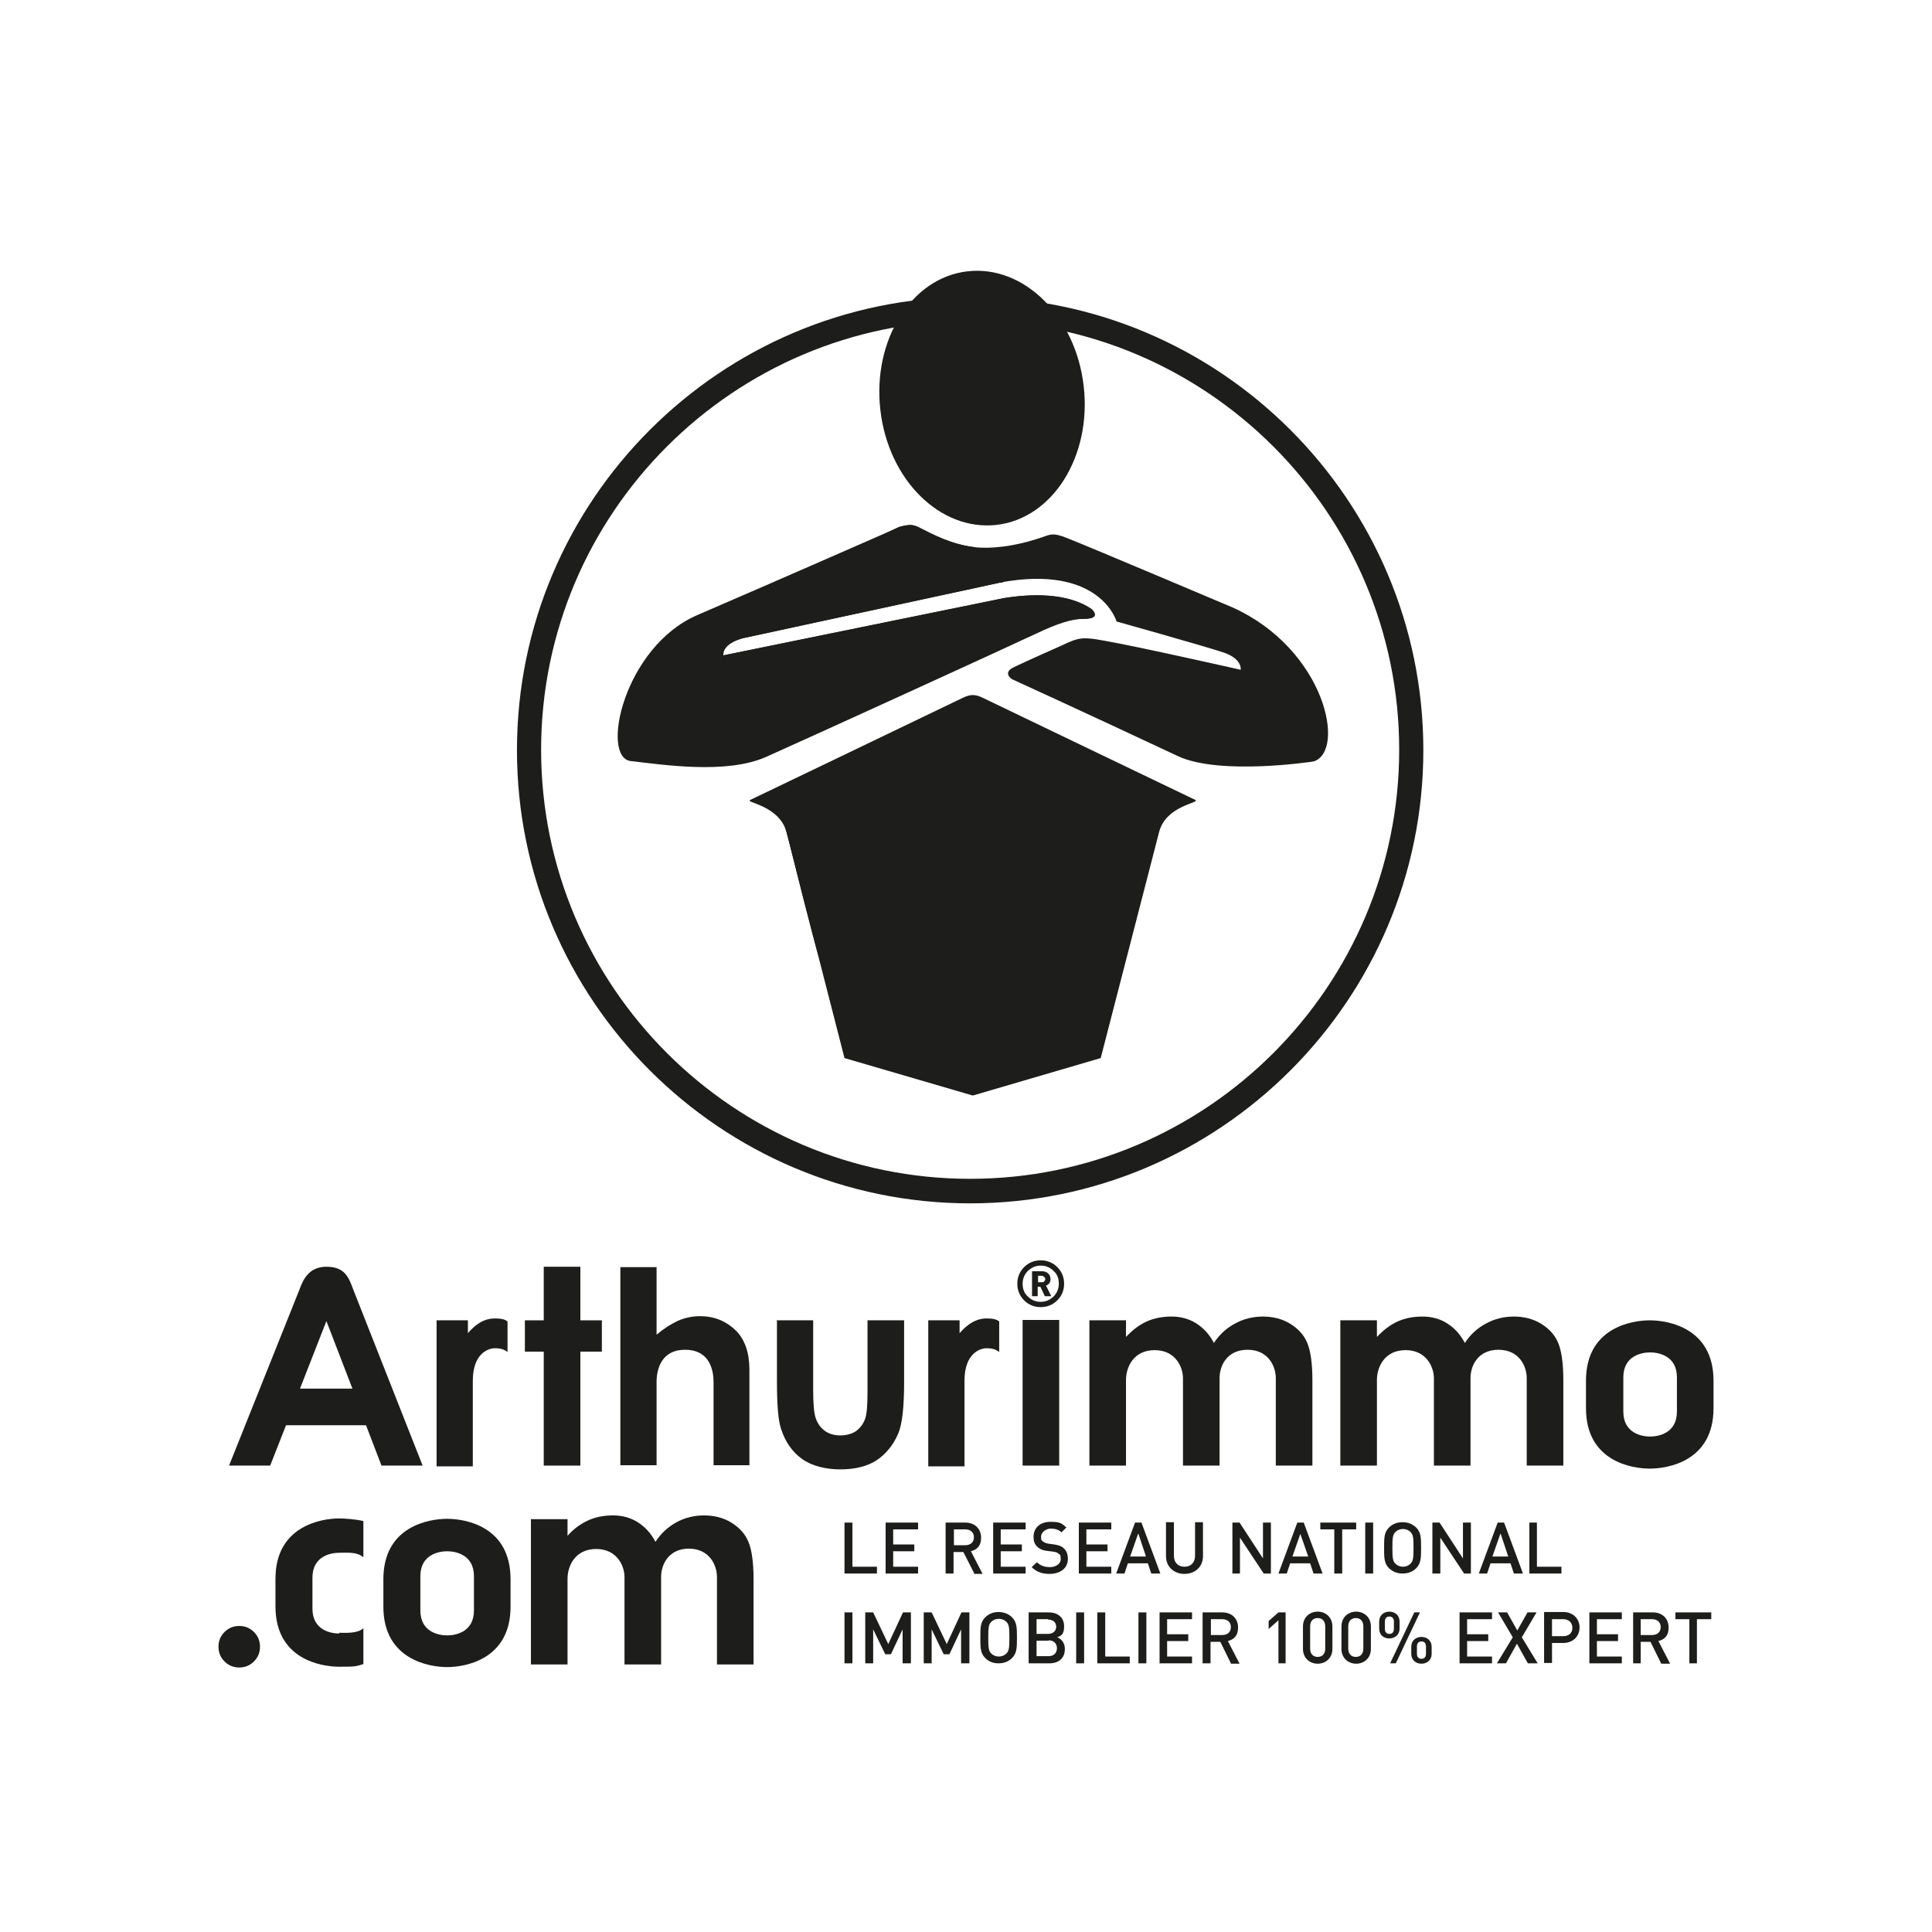 <?xml version="1.0" encoding="UTF-8"?>
<svg id="Calque_1" xmlns="http://www.w3.org/2000/svg" xmlns:xlink="http://www.w3.org/1999/xlink" version="1.1" viewBox="0 0 512 512">
  <!-- Generator: Adobe Illustrator 29.2.1, SVG Export Plug-In . SVG Version: 2.1.0 Build 116)  -->
  <defs>
    <style>
      .st0 {
        mask: url(#mask);
      }

      .st1 {
        filter: url(#luminosity-noclip);
      }

      .st2 {
        fill: url(#linear-gradient);
      }

      .st3 {
        fill: #1d1d1b;
      }

      .st4 {
        fill: #fff;
      }
    </style>
    <filter id="luminosity-noclip" x="164" y="162.1" width="170.4" height="98.3" color-interpolation-filters="sRGB" filterUnits="userSpaceOnUse">
      <feFlood flood-color="#fff" result="bg"/>
      <feBlend in="SourceGraphic" in2="bg"/>
    </filter>
    <linearGradient id="linear-gradient" x1="249.8" y1="225.4" x2="252.6" y2="288.4" gradientUnits="userSpaceOnUse">
      <stop offset="0" stop-color="#131a1c"/>
      <stop offset="1" stop-color="#fff"/>
    </linearGradient>
    <mask id="mask" x="164" y="162.1" width="170.4" height="98.3" maskUnits="userSpaceOnUse">
      <g class="st1">
        <rect class="st2" x="164" y="162.1" width="170.4" height="98.3"/>
      </g>
    </mask>
  </defs>
  <g>
    <g>
      <path class="st3" d="M223.8,417v-13.5h2.1v11.7h6.5v1.8h-8.6Z"/>
      <path class="st3" d="M234.7,417v-13.5h8.6v1.8h-6.6v4h5.6v1.8h-5.6v4.1h6.6v1.8h-8.6Z"/>
      <path class="st3" d="M258.2,417l-2.9-5.7h-2.6v5.7h-2.1v-13.5h5.2c2.6,0,4.2,1.7,4.2,4s-1.2,3.2-2.7,3.6l3.1,6h-2.4ZM255.8,405.3h-3v4.2h3c1.4,0,2.3-.8,2.3-2.1s-.9-2.1-2.3-2.1Z"/>
      <path class="st3" d="M263.2,417v-13.5h8.6v1.8h-6.6v4h5.6v1.8h-5.6v4.1h6.6v1.8h-8.6Z"/>
      <path class="st3" d="M278.2,417.1c-2,0-3.5-.5-4.8-1.8l1.4-1.3c1,1,2.1,1.3,3.5,1.3s2.8-.8,2.8-2.1-.2-1.1-.5-1.4c-.3-.3-.7-.5-1.5-.6l-1.6-.2c-1.1-.1-2-.5-2.6-1.1-.7-.6-1-1.5-1-2.6,0-2.4,1.7-4,4.5-4s3,.5,4.2,1.5l-1.3,1.3c-.8-.8-1.8-1-2.9-1s-2.5.9-2.5,2.1.1.9.5,1.3c.3.3.9.5,1.5.6l1.5.2c1.3.2,2,.5,2.5,1,.7.6,1.1,1.6,1.1,2.8,0,2.5-2,4-4.9,4Z"/>
      <path class="st3" d="M285.9,417v-13.5h8.6v1.8h-6.6v4h5.6v1.8h-5.6v4.1h6.6v1.8h-8.6Z"/>
      <path class="st3" d="M305.1,417l-.9-2.7h-5.3l-.9,2.7h-2.2l5-13.5h1.7l5,13.5h-2.2ZM301.6,406.5l-2.1,6h4.2l-2-6Z"/>
      <path class="st3" d="M313.9,417.1c-2.8,0-4.9-1.9-4.9-4.7v-9h2.1v8.9c0,1.8,1.1,2.9,2.8,2.9s2.8-1.1,2.8-2.9v-8.9h2.1v9c0,2.8-2.1,4.7-4.9,4.7Z"/>
      <path class="st3" d="M334.9,417l-6.3-9.5v9.5h-2v-13.5h1.9l6.2,9.5v-9.5h2.1v13.5h-1.9Z"/>
      <path class="st3" d="M348.1,417l-.9-2.7h-5.3l-.9,2.7h-2.2l5-13.5h1.7l5,13.5h-2.2ZM344.6,406.5l-2.1,6h4.2l-2.1-6Z"/>
      <path class="st3" d="M355.7,405.3v11.7h-2.1v-11.7h-3.7v-1.8h9.5v1.8h-3.7Z"/>
      <path class="st3" d="M361.8,417v-13.5h2.1v13.5h-2.1Z"/>
      <path class="st3" d="M375.3,415.6c-.9.9-2.1,1.4-3.6,1.4s-2.6-.5-3.6-1.4c-1.3-1.3-1.3-2.8-1.3-5.4s0-4.1,1.3-5.4c.9-.9,2.1-1.4,3.6-1.4s2.6.5,3.6,1.4c1.3,1.3,1.3,2.8,1.3,5.4s0,4.1-1.3,5.4ZM373.8,406c-.5-.5-1.2-.8-2-.8s-1.5.3-2,.8c-.7.7-.8,1.5-.8,4.2s.1,3.5.8,4.2c.5.5,1.2.8,2,.8s1.5-.3,2-.8c.7-.7.8-1.5.8-4.2s-.1-3.5-.8-4.2Z"/>
      <path class="st3" d="M388,417l-6.3-9.5v9.5h-2.1v-13.5h1.9l6.2,9.5v-9.5h2.1v13.5h-1.9Z"/>
      <path class="st3" d="M401.2,417l-.9-2.7h-5.3l-.9,2.7h-2.2l5-13.5h1.7l5,13.5h-2.2ZM397.6,406.5l-2.1,6h4.2l-2-6Z"/>
      <path class="st3" d="M405.3,417v-13.5h2v11.7h6.5v1.8h-8.6Z"/>
      <path class="st3" d="M223.8,440.8v-13.5h2.1v13.5h-2.1Z"/>
      <path class="st3" d="M239.2,440.8v-9l-3.1,6.6h-1.5l-3.2-6.6v9h-2.1v-13.5h2.1l4,8.4,3.9-8.4h2.1v13.5h-2.1Z"/>
      <path class="st3" d="M254.7,440.8v-9l-3.1,6.6h-1.5l-3.2-6.6v9h-2.1v-13.5h2.1l4,8.4,3.9-8.4h2.1v13.5h-2.1Z"/>
      <path class="st3" d="M268.2,439.4c-.9.9-2.1,1.4-3.6,1.4s-2.6-.5-3.5-1.4c-1.3-1.3-1.3-2.8-1.3-5.4s0-4.1,1.3-5.4c.9-.9,2.1-1.4,3.5-1.4s2.7.5,3.6,1.4c1.3,1.3,1.3,2.8,1.3,5.4s0,4.1-1.3,5.4ZM266.7,429.8c-.5-.5-1.2-.8-2-.8s-1.5.3-2,.8c-.7.7-.8,1.5-.8,4.2s.1,3.5.8,4.2c.5.5,1.2.8,2,.8s1.5-.3,2-.8c.7-.7.8-1.5.8-4.2s-.1-3.5-.8-4.2Z"/>
      <path class="st3" d="M278.1,440.8h-5.5v-13.5h5.3c2.5,0,4.1,1.4,4.1,3.7s-.9,2.5-1.8,2.9c1,.4,2,1.4,2,3.1,0,2.5-1.7,3.8-4.1,3.8ZM277.7,429.1h-3v3.9h3c1.3,0,2.2-.7,2.2-1.9s-.9-1.9-2.2-1.9ZM277.9,434.8h-3.2v4.1h3.2c1.4,0,2.2-.9,2.2-2.1s-.8-2.1-2.2-2.1Z"/>
      <path class="st3" d="M285.2,440.8v-13.5h2.1v13.5h-2.1Z"/>
      <path class="st3" d="M290.8,440.8v-13.5h2.1v11.7h6.5v1.8h-8.6Z"/>
      <path class="st3" d="M301.7,440.8v-13.5h2.1v13.5h-2.1Z"/>
      <path class="st3" d="M307.3,440.8v-13.5h8.6v1.8h-6.6v4h5.6v1.8h-5.6v4.1h6.6v1.8h-8.6Z"/>
      <path class="st3" d="M326.2,440.8l-2.8-5.7h-2.6v5.7h-2.1v-13.5h5.2c2.6,0,4.2,1.7,4.2,4s-1.2,3.2-2.7,3.6l3.1,6h-2.4ZM323.9,429.1h-3v4.2h3c1.4,0,2.3-.8,2.3-2.1s-.9-2.1-2.3-2.1Z"/>
      <path class="st3" d="M338.8,440.8v-11.4l-2.6,2.3v-2.1l2.6-2.3h1.9v13.5h-1.9Z"/>
      <path class="st3" d="M349.2,440.9c-2.1,0-3.9-1.5-3.9-3.9v-6c0-2.4,1.8-3.9,3.9-3.9s3.9,1.5,3.9,3.9v6c0,2.4-1.8,3.9-3.9,3.9ZM351.2,431c0-1.3-.7-2.2-2-2.2s-2,.9-2,2.2v5.9c0,1.3.7,2.2,2,2.2s2-.9,2-2.2v-5.9Z"/>
      <path class="st3" d="M359.4,440.9c-2.1,0-3.9-1.5-3.9-3.9v-6c0-2.4,1.8-3.9,3.9-3.9s3.9,1.5,3.9,3.9v6c0,2.4-1.8,3.9-3.9,3.9ZM361.3,431c0-1.3-.7-2.2-2-2.2s-2,.9-2,2.2v5.9c0,1.3.7,2.2,2,2.2s2-.9,2-2.2v-5.9Z"/>
      <path class="st3" d="M368.2,434.2c-1.5,0-2.7-.9-2.7-2.6v-1.9c0-1.6,1.2-2.6,2.7-2.6s2.7,1,2.7,2.6v1.9c0,1.6-1.2,2.6-2.7,2.6ZM369.4,429.8c0-.9-.4-1.4-1.2-1.4s-1.2.5-1.2,1.4v1.8c0,.9.4,1.4,1.2,1.4s1.2-.5,1.2-1.4v-1.8ZM370,440.8h-1.6l6.4-13.5h1.5l-6.4,13.5ZM376.7,440.9c-1.5,0-2.7-1-2.7-2.6v-1.9c0-1.6,1.2-2.6,2.7-2.6s2.7,1,2.7,2.6v1.9c0,1.6-1.2,2.6-2.7,2.6ZM377.9,436.4c0-.9-.4-1.4-1.2-1.4s-1.2.5-1.2,1.4v1.8c0,.9.4,1.4,1.2,1.4s1.2-.5,1.2-1.4v-1.8Z"/>
      <path class="st3" d="M386.8,440.8v-13.5h8.6v1.8h-6.6v4h5.6v1.8h-5.6v4.1h6.6v1.8h-8.6Z"/>
      <path class="st3" d="M404.9,440.8l-2.9-5.2-2.9,5.2h-2.4l4.2-6.9-3.9-6.6h2.4l2.7,4.8,2.7-4.8h2.4l-3.9,6.6,4.2,6.9h-2.4Z"/>
      <path class="st3" d="M414.4,435.4h-3.1v5.3h-2.1v-13.5h5.1c2.6,0,4.3,1.8,4.3,4.1s-1.7,4.1-4.3,4.1ZM414.3,429.1h-3v4.5h3c1.4,0,2.4-.8,2.4-2.2s-1-2.3-2.4-2.3Z"/>
      <path class="st3" d="M421.2,440.8v-13.5h8.6v1.8h-6.6v4h5.6v1.8h-5.6v4.1h6.6v1.8h-8.6Z"/>
      <path class="st3" d="M440.2,440.8l-2.8-5.7h-2.6v5.7h-2v-13.5h5.2c2.6,0,4.2,1.7,4.2,4s-1.2,3.2-2.7,3.6l3.1,6h-2.4ZM437.8,429.1h-3v4.2h3c1.4,0,2.3-.8,2.3-2.1s-.9-2.1-2.3-2.1Z"/>
      <path class="st3" d="M449.7,429.1v11.7h-2v-11.7h-3.7v-1.8h9.5v1.8h-3.7Z"/>
    </g>
    <path class="st3" d="M93.6,341.7l18.4,46.7h-10.9l-4.1-10.7h-21.2l-4.2,10.7h-10.9l18.6-46.5c.9-2.4,2.3-6.2,7.2-6.2s5.9,2.8,7.1,6ZM86.5,350.1l-7,17.9h13.9l-6.9-17.9Z"/>
    <path class="st3" d="M115.7,349.9h8.3v3.4c2.9-3.4,5.4-3.9,7.2-3.9s2.7.3,3.3.8v8.1c-.9-.7-1.8-1-3.4-1s-5.8,1.3-5.8,8.6v7.1s0,15.6,0,15.6h-9.6v-38.5Z"/>
    <path class="st3" d="M246,349.9h8.3v3.4c3-3.4,5.4-3.9,7.2-3.9s2.7.3,3.3.8v8.1c-.9-.7-1.8-1-3.4-1s-5.8,1.3-5.8,8.6v7.1s0,15.6,0,15.6h-9.6v-38.5Z"/>
    <path class="st3" d="M144.1,335.7h9.7v14.2h5.7v8.3h-5.7v30.2h-9.7v-30.2h-5v-8.3h5v-14.2Z"/>
    <path class="st3" d="M181.5,357.7c-6.1,0-7.5,5-7.5,8.5v22.1h-9.6v-52.5h9.6v17.9c1.9-1.6,3.8-2.8,5.7-3.7,1.9-.8,3.8-1.2,5.8-1.2,3.8,0,7,1.3,9.7,4,2.2,2.3,3.4,5.7,3.4,10.1v25.4h-9.5v-22c0-4.5-1.9-8.6-7.5-8.6Z"/>
    <path class="st3" d="M205.7,349.9h9.8v18.5c0,3.6.2,6.1.7,7.5.5,1.4,1.3,2.5,2.4,3.3,1.1.8,2.5,1.2,4.1,1.2s3-.4,4.1-1.1c1.1-.8,2-1.9,2.5-3.4.4-1.1.6-3.5.6-7.1v-18.9h9.7v16.3c0,6.7-.5,11.3-1.6,13.8-1.3,3-3.2,5.3-5.7,7-2.5,1.6-5.7,2.4-9.6,2.4s-7.6-.9-10.2-2.8c-2.6-1.9-4.4-4.5-5.5-7.9-.8-2.3-1.1-6.6-1.1-12.7v-16Z"/>
    <path class="st3" d="M330.6,357.7c-5.4,0-7.4,4.2-7.4,7.5v23.2h-9.7v-23.2c0-2.8-1.9-7.4-7.5-7.4s-7.6,4.5-7.6,7.9v22.7h-9.7v-38.5h9.7v4.4c1.7-1.8,3.5-3.2,5.5-4.1,2-.9,4.2-1.3,6.6-1.3s4.6.6,6.5,1.8c1.9,1.2,3.5,2.9,4.7,5.2,1.5-2.3,3.4-4,5.7-5.2,2.2-1.2,4.7-1.8,7.3-1.8s5.1.6,7.2,1.9c2.1,1.3,3.6,2.9,4.5,5,.9,2.1,1.4,5.4,1.4,10v22.6h-9.7v-23.2c0-3-1.9-7.5-7.5-7.5Z"/>
    <path class="st3" d="M397.1,357.7c-5.4,0-7.4,4.2-7.4,7.5v23.2h-9.7v-23.2c0-2.8-1.9-7.4-7.5-7.4s-7.6,4.5-7.6,7.9v22.7h-9.7v-38.5h9.7v4.4c1.7-1.8,3.5-3.2,5.5-4.1,2-.9,4.2-1.3,6.6-1.3s4.6.6,6.5,1.8c1.9,1.2,3.5,2.9,4.7,5.2,1.5-2.3,3.4-4,5.7-5.2,2.2-1.2,4.7-1.8,7.3-1.8s5.1.6,7.2,1.9c2.1,1.3,3.6,2.9,4.5,5,.9,2.1,1.4,5.4,1.4,10v22.6h-9.7v-23.2c0-3-1.9-7.5-7.5-7.5Z"/>
    <g>
      <path class="st3" d="M454.1,373.2c0,14.1-12.2,16-16.9,16s-16.9-1.9-16.9-16v-7.3c0-14.1,12.2-16,16.9-16s16.9,1.9,16.9,16v7.3Z"/>
      <path class="st4" d="M430.2,374.1c0,5.8,5,6.6,7.1,6.6s7.1-.8,7.1-6.6v-9.1c0-5.8-5-6.6-7.1-6.6s-7.1.8-7.1,6.6v9.1Z"/>
    </g>
    <g>
      <path class="st3" d="M63.4,430.9c1.5,0,2.8.5,3.9,1.6,1.1,1.1,1.6,2.4,1.6,3.9s-.5,2.8-1.6,3.9c-1.1,1.1-2.4,1.6-3.9,1.6s-2.8-.5-3.9-1.6c-1.1-1.1-1.6-2.4-1.6-3.9s.5-2.8,1.6-3.9c1.1-1.1,2.4-1.6,3.9-1.6Z"/>
      <path class="st3" d="M182.6,410.4c-5.4,0-7.4,4.2-7.4,7.5v23.2h-9.7v-23.2c0-2.8-1.9-7.4-7.5-7.4s-7.6,4.5-7.6,7.9v22.7h-9.7v-38.5h9.7v4.4c1.6-1.8,3.5-3.2,5.5-4.1,2-.9,4.2-1.3,6.6-1.3s4.6.6,6.5,1.8c1.9,1.2,3.5,2.9,4.7,5.2,1.5-2.3,3.4-4,5.6-5.2,2.2-1.2,4.7-1.8,7.3-1.8s5.1.6,7.2,1.9c2.1,1.3,3.6,2.9,4.5,5,.9,2.1,1.4,5.4,1.4,10v22.6h-9.7v-23.2c0-3-1.9-7.5-7.5-7.5Z"/>
      <g>
        <path class="st3" d="M135.3,425.8c0,14.1-12.2,16-16.8,16s-16.9-1.9-16.9-16v-7.3c0-14.1,12.2-16,16.9-16s16.8,1.9,16.8,16v7.3Z"/>
        <path class="st4" d="M111.4,426.8c0,5.8,5,6.6,7.1,6.6s7.1-.8,7.1-6.6v-9.1c0-5.8-5-6.6-7.1-6.6s-7.1.8-7.1,6.6v9.1Z"/>
      </g>
      <path class="st3" d="M89.9,432.9c-2.1,0-7.1-.8-7.1-6.6v-8.2c0-5.8,5-6.6,7.1-6.6s4.7-.3,6.4,1.2v-9.6c-2-.5-5.1-.7-6.4-.7-4.6,0-16.9,1.9-16.9,16v7.3c0,14.1,12.2,16,16.9,16s4.3-.1,6.4-.7v-9.5c-1.6,1.5-5.1,1.2-6.4,1.2Z"/>
    </g>
    <g>
      <g>
        <path class="st3" d="M257.1,318.9c-66.2,0-120.1-53.9-120.1-120.1s53.9-120.1,120.1-120.1,120.1,53.9,120.1,120.1-53.9,120.1-120.1,120.1h0ZM257.1,85c-62.7,0-113.7,51-113.7,113.7s51,113.7,113.7,113.7,113.7-51,113.7-113.7-51-113.7-113.7-113.7h0Z"/>
        <path class="st3" d="M257.7,290.3l-33.9-9.9-15.4-60c-2-7-11-7.7-9.6-8.4,0,0,54.8-26.3,56.2-27,1.4-.7,2.3-.8,2.8-.8h0c.6,0,1.4.1,2.8.8,1.4.7,56.2,27,56.2,27,1.3.8-7.7,1.4-9.6,8.4l-15.5,60-33.8,9.9h-.2Z"/>
        <path class="st3" d="M182.5,165.7c23.9-10.4,54-25.3,55.2-25.8,1.2-.5,3.4-1.3,5.7-.2,4,2,8.9,4.6,14.8,5.3,4.2.5,10.6-.1,17.9-2.6,2.3-.8,3-1.3,6.7.2,4.9,1.9,43.9,18.4,43.9,18.4,24.5,11.1,30.1,38.1,21.4,40.8,0,0-24.7,3.8-35.9-1.4-26-12.2-44-20.4-44-20.4,0,0-2.7-1.7.5-3.2,3.3-1.6,12.8-5.8,12.8-5.8,4.5-2.2,5.7-2.2,11.2-1.2,8.7,1.5,36.1,7.7,36.1,7.7,0,0,.5-2.9-4.6-4.6-5.1-1.7-28.3-8.2-28.3-8.2,0,0-4.3-15.3-31-10.3l-68,14.7s-5.5,1.2-5.4,4.6l74.5-15.2c6.8-1.1,16.6-1.5,23.1,2.9,0,0,3.1,2.6-2,2.6s-7,1.2-12.9,4c-5,2.4-66.6,28.1-77.1,32.9"/>
        <path class="st3" d="M258.2,145c-5.9-.7-10.9-3.2-14.8-5.3-.8-.4-1.6-.6-2.3-.6l-2.6.5c-.3,0-.5.2-.7.3-1.2.5-29.1,12.8-53,23.1-19.5,8.4-25.8,37.8-17.6,38.7,8.2.9,25.2,3.6,35.8-1.1,10.6-4.7,66.4-30.2,71.4-32.6,5.9-2.8,9.7-4,12.9-4,5,0,2-2.6,2-2.6-6.5-4.5-16.3-4-23.1-2.9l-74.5,15.2c-.2-3.4,5.4-4.6,5.4-4.6l68-14.7c.2,0,.4,0,.6,0v-9.3c-2.7.3-5.2.3-7.1.1Z"/>
        <path class="st3" d="M287.2,102.4c2.1,18.5-8.2,35-23.1,36.7-14.9,1.7-28.7-11.9-30.8-30.5-2.1-18.5,8.2-35,23.1-36.7,14.9-1.7,28.7,11.9,30.8,30.5Z"/>
      </g>
      <g class="st0">
        <path class="st3" d="M306.6,215.7c-3.3-1.5-33-19.6-40.9-23.6,0,0-3.7-1.9-6.6-1.9s-4.9.6-7.6,1.9c-8,3.7-32.7,14.1-36.1,15.5-11.6,4.6-9.2,3.1-5.6,18.2.6,2.4,5.4,22,7.5,28.8,24.9-3,50.6-.7,86.9-24.2-.3-.9,4.3-13.8,2.4-14.7Z"/>
      </g>
    </g>
  </g>
  <g>
    <path class="st3" d="M282,340.2c0,1.7-.6,3.2-1.8,4.4-1.2,1.2-2.7,1.8-4.4,1.8s-3.2-.6-4.4-1.8c-1.2-1.2-1.8-2.7-1.8-4.4s.6-3.2,1.8-4.4c1.2-1.2,2.7-1.8,4.4-1.8s3.2.6,4.4,1.8c1.2,1.2,1.8,2.7,1.8,4.4ZM280.6,340.2c0-1.4-.4-2.5-1.4-3.4-.9-.9-2-1.4-3.4-1.4s-2.4.5-3.4,1.4c-.9.9-1.4,2.1-1.4,3.4s.4,2.5,1.4,3.4c.9.9,2,1.4,3.4,1.4s2.4-.5,3.4-1.4c.9-.9,1.4-2.1,1.4-3.4ZM278.6,343.5h-1.7l-1.2-2.5h-.7v2.5h-1.5v-6.6h2.7c.6,0,1.2.2,1.6.6.4.4.6.9.6,1.5,0,.8-.4,1.4-1.2,1.7l1.4,2.8ZM277,339c0-.2,0-.4-.3-.6-.2-.2-.4-.3-.6-.3h-1v1.7h1c.3,0,.5,0,.6-.2.2-.2.3-.4.3-.6Z"/>
    <path class="st3" d="M271,349.8h9.7v38.6h-9.7v-38.6Z"/>
  </g>
</svg>